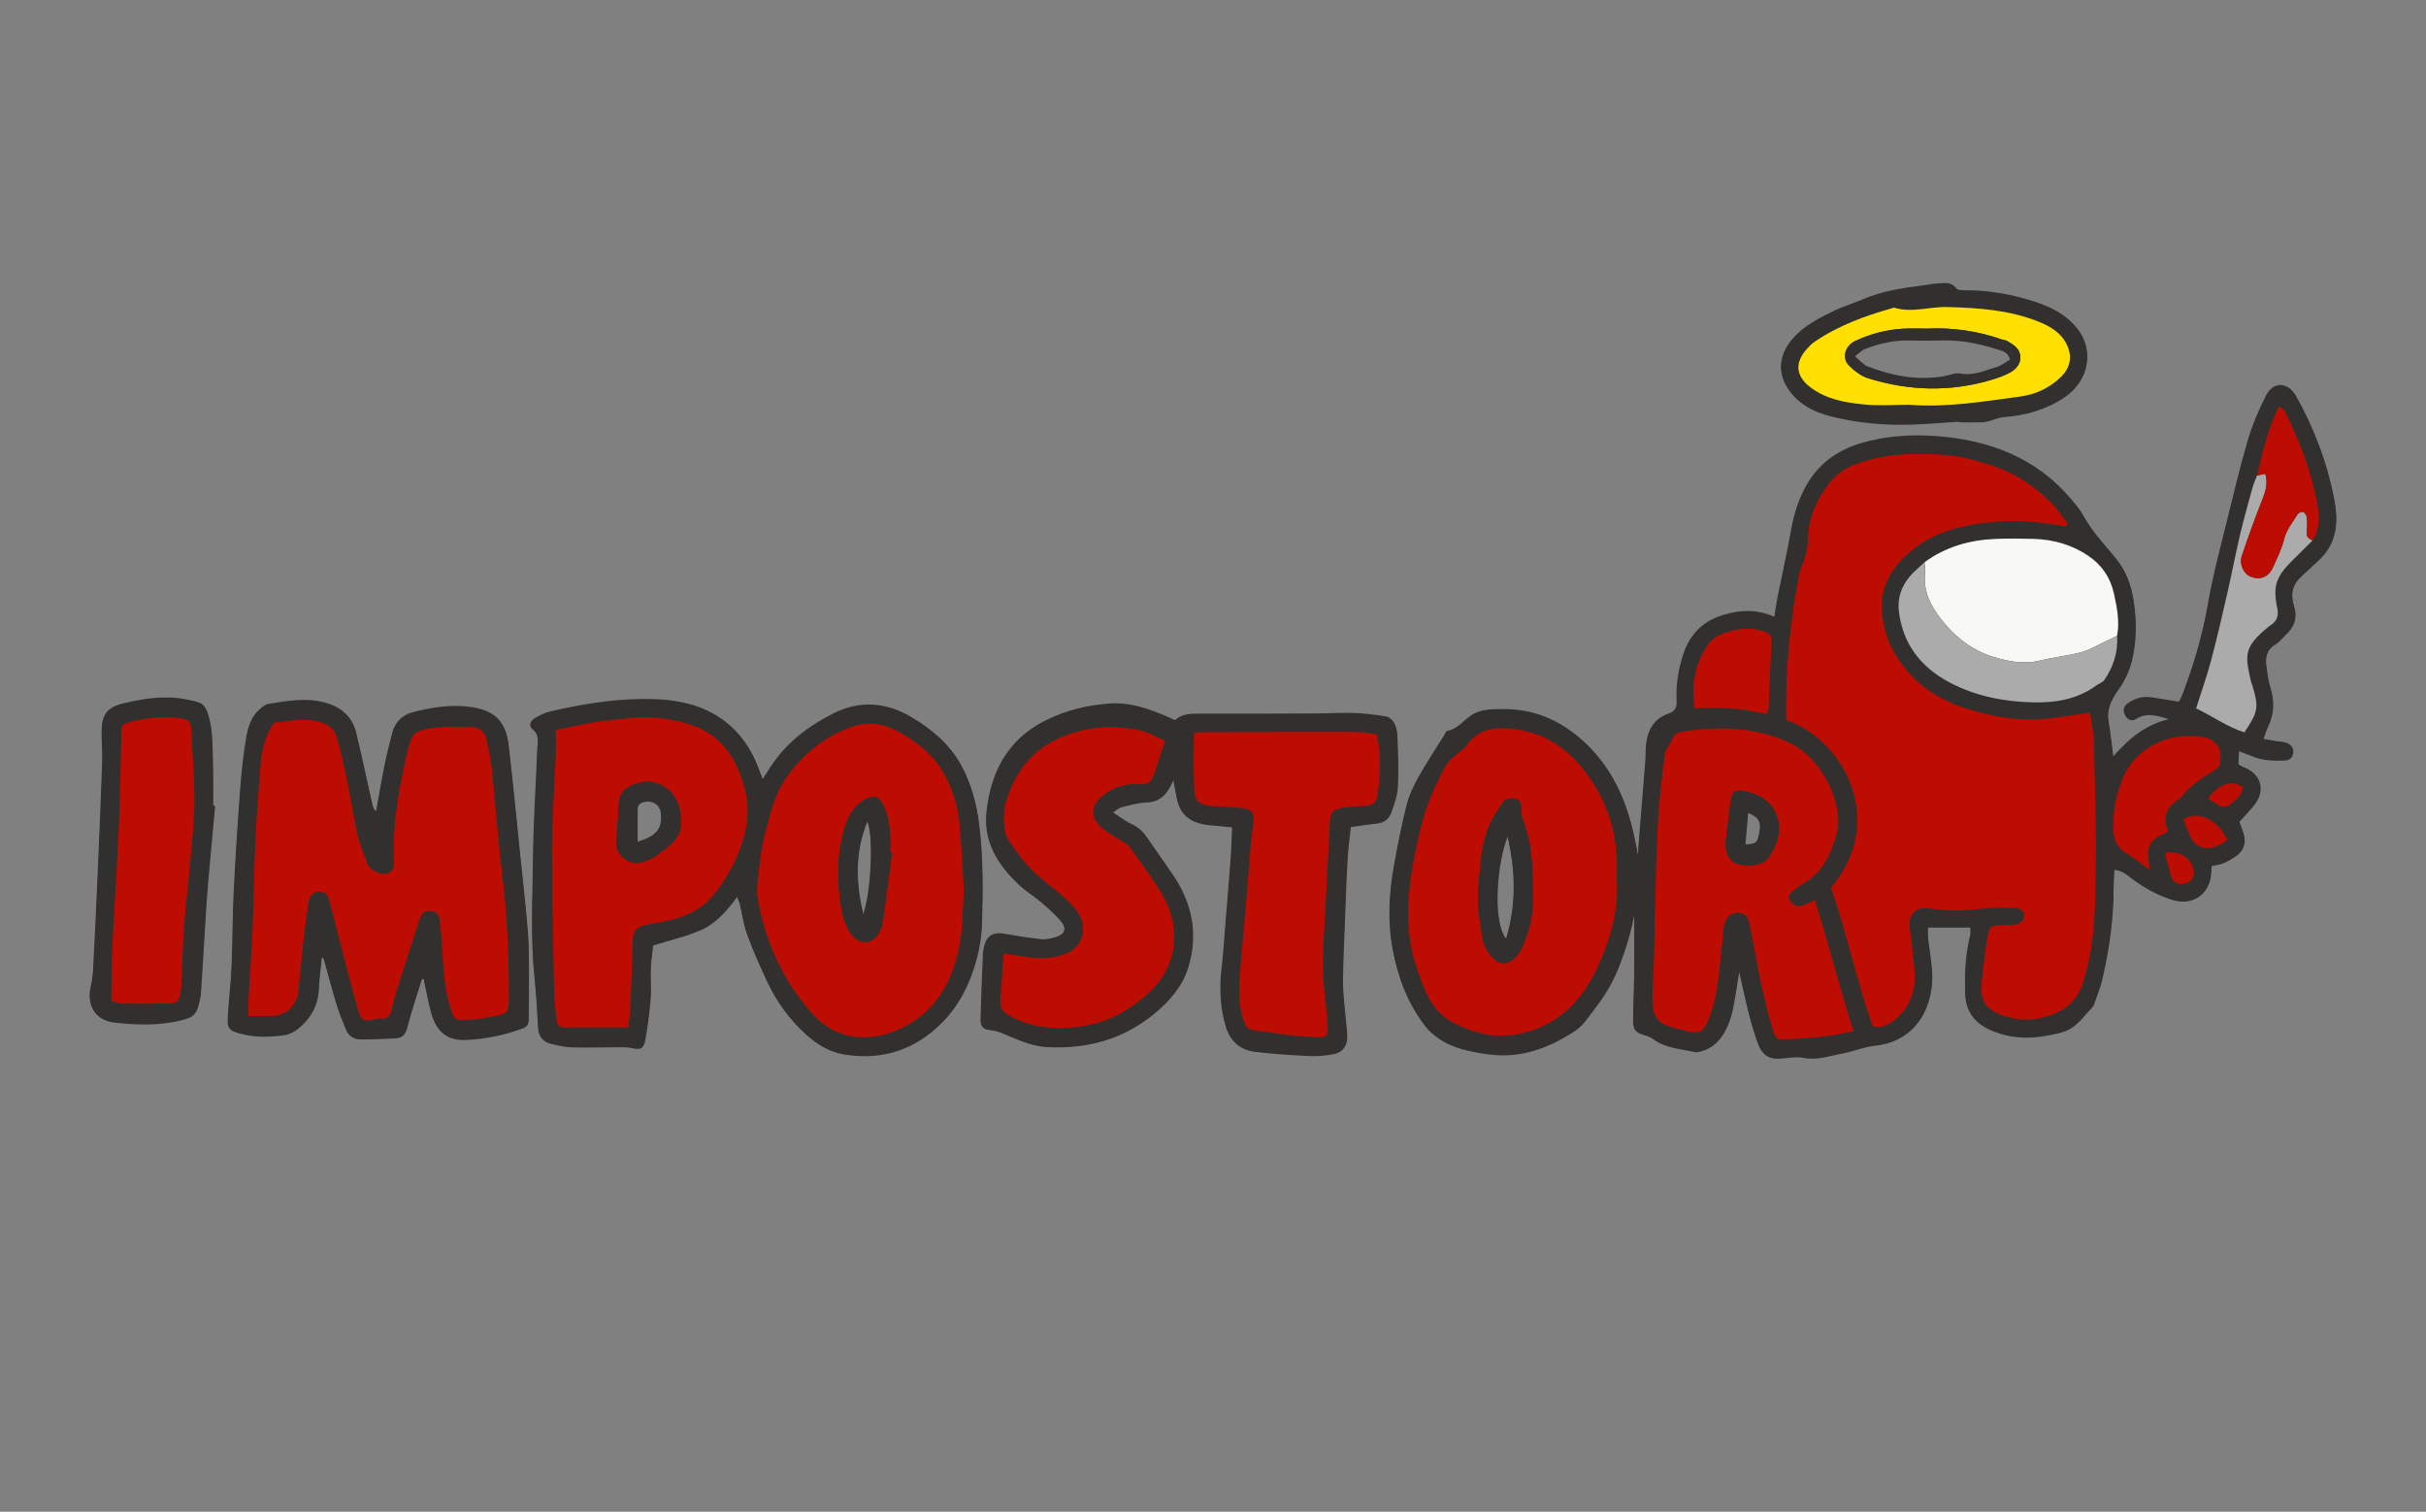<?xml version="1.0" encoding="utf-8"?>
<!-- Generator: Adobe Illustrator 24.3.0, SVG Export Plug-In . SVG Version: 6.00 Build 0)  -->
<svg version="1.1" id="Layer_1" xmlns="http://www.w3.org/2000/svg" xmlns:xlink="http://www.w3.org/1999/xlink" x="0px" y="0px"
	 viewBox="0 0 1142.63 711.96" style="enable-background:new 0 0 1142.63 711.96;" xml:space="preserve">
<rect x="0" y="0" width="1142.63" height="711.96" fill="#808080" stroke="none"/>
<style type="text/css">
	.st0{fill:#32302F;}
	.st1{fill:#BD0D02;}
	.st2{fill:#F8F8F5;}
	.st3{fill:#ABABAB;}
	.st4{fill:#FFE000;}
</style>
<g>
	<g>
		<path class="st0" d="M1099.53,235.8c-3.27-17.33-9.42-33.72-18.09-49.11c-3.64-6.46-10.52-6.81-13.91-0.18
			c-3.46,6.77-6.49,13.89-8.63,21.17c-3.83,13.04-6.93,26.29-10.21,39.49c-3.1,12.46-6.38,24.84-8.58,37.55
			c-2.57,14.86-6.86,29.38-12.33,43.5c-0.33,0.84-0.82,1.62-1.33,2.62c-4.19-0.68-8.23-1.29-12.24-1.99
			c-4.29-0.75-8.2,0.13-11.73,2.63c-1.92,1.36-2.61,3.19-1.51,5.37c1.11,2.22,3.13,3.03,5.15,1.75c5.43-3.44,10.62-1.25,16.06,0.32
			c-10.81,2.51-19.08,8.84-26.78,17.85c-0.83-6.31-1.29-11.48-2.22-16.56c-1.07-5.82,1.01-10.25,4.34-14.93
			c3.06-4.3,5.59-9.42,6.76-14.54c2.08-9.11,2.12-18.42,0.64-27.83c-1.17-7.45-3.63-14.09-8.39-19.8
			c-5.49-6.58-11.33-12.84-15.49-20.45c-1.41-2.58-3.41-4.87-5.32-7.15c-16.44-19.53-38.36-27.82-63-29.73
			c-11.91-0.92-23.85-0.27-35.55,3.14c-11.32,3.3-20.14,9.53-26.05,19.74c-3.87,6.69-6.06,13.94-7.4,21.56
			c-1.81,10.27-4.14,20.46-6.19,30.69c-0.6,3.01-1.02,6.06-1.65,9.9c-8.13-3.5-15.45-3.28-23.15-1.11
			c-9.89,2.79-16.24,8.64-19.53,18.21c-2.51,7.32-3.73,14.83-3.33,22.55c0.16,3.04-0.77,4.91-3.78,5.95
			c-7.62,2.63-10.28,8.71-10.75,16.15c-0.13,2.05-0.05,4.12-0.22,6.17c-1.06,13.39-2.17,26.78-3.25,40.18
			c-0.13,1.6-0.18,3.21-0.27,4.82c-1.9-11.3-4.45-22.27-9.53-32.59c-5.47-11.12-13.09-20.33-23.27-27.39
			c-9.36-6.49-19.82-9.62-31.15-9.44c-4.59,0.07-9.33-0.07-13.65,2.37c-4.19,2.37-6.93,6.94-12.1,7.86
			c-0.64,0.11-1.11,1.41-1.6,2.19c-4.03,6.48-8.28,12.84-12,19.5c-2.35,4.21-4.48,8.72-5.66,13.36c-2.37,9.35-4.2,18.85-5.91,28.35
			c-2.36,13.12-3.08,26.38-0.6,39.54c2.48,13.15,7.1,25.53,15.49,36.19c1.58,2,3.61,3.74,5.7,5.23c7.05,5.04,15.5,6.49,23.68,7.65
			c14.9,2.12,28.25-2.76,40.71-10.92c4.16-2.73,6.45-6.75,9.27-10.33c4.58-5.83,8.46-12.15,11.27-19.2
			c3.44-8.64,6.17-17.43,7.65-26.32c0,9.35,0.07,18.87-0.02,28.39c-0.08,7.45-0.48,14.89-0.51,22.34c-0.02,4.92,0.88,5.76,5.86,7.26
			c1.23,0.37,2.48,0.92,3.51,1.68c5.85,4.29,12.94,4.52,19.62,6.09c0.84,0.2,1.85-0.16,2.75-0.38c5.02-1.26,8.52-4.47,11.04-8.85
			c2.84-4.93,4.1-10.36,4.98-15.91c0.63-3.96,1.26-7.92,2.08-13.04c2.8,12.43,4.97,23.68,9,34.49c1.65,4.43,4.38,6.85,9.07,6.77
			c4.08-0.07,8.32-1.17,12.2-0.4c6.4,1.28,12.15-0.95,18.1-2.02c5.29-0.95,10.4-3.19,15.7-3.73c19.83-2.02,27.99-19.41,26.7-35.63
			c-0.4-5.02-1.31-9.99-1.86-15c-0.2-1.79-0.03-3.62-0.03-5c6.96,0,13.43,0,20.07,0c0,1.79,0.22,2.94-0.03,3.97
			c-2.3,9.15-2.67,18.49-2.32,27.82c0.28,7.45,3.95,12.89,10.96,16.17c8.83,4.14,17.96,4.71,27.31,2.97
			c3.99-0.74,8.34-1.49,11.63-3.61c3.77-2.44,6.56-6.39,9.75-9.72c0.38-0.39,0.67-0.93,0.85-1.45c1.33-3.87,2.94-7.68,3.86-11.65
			c3.2-13.84,5.29-27.85,5.32-42.1c0.01-3.09,0.22-6.19,0.36-9.58c4.01,0.44,6.29,2.72,8.76,4.53c5.75,4.21,11.88,7.63,18.74,9.68
			c9.19,2.74,16.95-2.27,18.06-11.74c0.15-1.27,0.16-2.56,0.26-4.23c1.9-0.44,3.76-0.65,5.44-1.31c1.9-0.75,3.69-1.82,5.42-2.92
			c4.33-2.76,5.67-6.68,4.02-11.56c-0.59-1.74-1.26-3.46-1.84-5.03c2.55-2.84,5.06-5.32,7.19-8.09c5.28-6.86,3.03-14.39-5.02-17.35
			c-0.84-0.31-1.59-0.88-2.61-1.45c0.09-2.02,0.18-3.96,0.29-6.37c2.33,0.87,4.08,1.44,5.75,2.18c4.94,2.19,10.14,2.38,15.42,2.21
			c2.38-0.08,3.96-0.95,4.33-3.44c0.37-2.51-1.06-3.93-3.15-4.66c-1.37-0.48-2.92-0.44-4.38-0.68c-2.08-0.34-4.16-0.72-6.51-1.13
			c0.94-2.55,1.44-4.36,2.25-6.01c2.93-6.03,3.06-12.12,1.05-18.48c-1-3.17-1.39-6.56-1.85-9.88c-0.61-4.34,0.16-8.09,4.45-10.54
			c1.73-0.99,2.99-2.81,4.5-4.2c4.04-3.72,5.85-7.93,4.08-13.57c-1.31-4.17-1.39-8.6,1.74-12.26c1.68-1.96,3.69-3.64,5.56-5.43
			c2.27-2.19,4.77-4.19,6.79-6.59C1100.92,253.79,1101.21,244.72,1099.53,235.8z M709.52,442.48c-6.91-8.54-4.23-37.27,0.66-48.52
			C713.93,410.03,714.49,426.02,709.52,442.48z M828.62,393.33c-0.88,4.08-1.43,4.38-6.55,4.71c0.46-5.34,0.87-10.17,1.3-15.19
			C829.39,385.26,829.73,388.21,828.62,393.33z M906.65,265.13c0.04,0.84,0.13,1.68,0.2,2.52
			C906.78,266.81,906.69,265.97,906.65,265.13L906.65,265.13z M1012.05,403.42c-0.2-6.34,1.75-7.83,8.94-11.24
			c0.05-0.37,0.24-0.79,0.12-1.09c0.12,0.3-0.07,0.72-0.12,1.09C1013.79,395.59,1011.85,397.07,1012.05,403.42z"/>
		<path class="st0" d="M658.4,370.79c0.42-7.65,0.06-15.34-0.15-23.01c-0.06-2.21-0.36-4.58-1.26-6.56
			c-0.66-1.46-2.34-3.18-3.8-3.44c-5.14-0.9-10.36-1.47-15.57-1.67c-5.61-0.21-11.23,0.2-16.85,0.22
			c-18.92,0.07-37.84,0.14-56.76,0.1c-3.83-0.01-7.45,0.31-10.39,3.06c-1.61-0.74-2.95-1.38-4.32-1.97
			c-8.47-3.66-17.21-6.63-26.54-5.93c-10.64,0.81-20.9,3.25-30.58,8.21c-17.56,9.02-25.32,24.24-27.33,42.81
			c-1.53,14.17,5.5,25.14,15.46,34.41c3.11,2.9,6.83,5.12,10.08,7.89c3.26,2.78,6.56,5.62,9.33,8.87c3.18,3.73,2.18,6.55-2.44,7.86
			c-2.13,0.6-4.45,1.19-6.59,0.96c-6.11-0.66-12.18-1.66-18.24-2.71c-3.59-0.62-6.8,0.74-8.04,4.05c-0.65,1.73-1.15,3.61-1.23,5.45
			c-0.46,10.27-0.82,20.54-1.12,30.81c-0.1,3.49,1.16,4.64,4.54,4.99c1.56,0.16,3.15,0.52,4.6,1.09c7.11,2.81,13.95,6.42,21.8,6.85
			c18.43,1.02,35.24-3.33,49.83-15c7.59-6.07,14.03-13.25,16.89-22.62c4.78-15.62,1.79-30.24-7.41-43.64
			c-3.91-5.69-7.9-11.32-11.8-17.01c-1.93-2.81-4.16-5.08-7.41-6.55c-2.99-1.35-5.62-3.48-8.92-5.59c1.76-1.16,2.73-2.22,3.89-2.5
			c3.97-0.95,7.99-2.17,12.02-2.28c5.47-0.15,8.62-2.97,11.04-7.3c0.52-0.93,0.97-1.89,1.85-3.63c0.09,1.38,0.05,1.86,0.16,2.3
			c0.92,3.93,1.16,8.21,2.96,11.69c3.04,5.89,9.05,7.32,15.25,7.81c2.91,0.23,5.81,0.54,9.19,0.85c-0.24,5.35-0.34,10-0.68,14.63
			c-0.78,10.62-1.68,21.24-2.54,31.85c-0.53,6.51-0.89,13.05-1.68,19.53c-1.17,9.59-0.82,19.01,2.01,28.28
			c2.06,6.76,6.84,10.65,13.65,11.46c8.52,1.01,17.11,1.55,25.68,1.95c3.7,0.17,7.51-0.17,11.14-0.89c4.35-0.87,6.59-4.04,6.42-8.48
			c-0.14-3.72-0.68-7.42-0.98-11.14c-0.4-5-1.09-10-1.02-15c0.13-10.45,0.66-20.9,1.06-31.35c0.34-8.76,0.62-17.53,1.14-26.28
			c0.29-4.97,1-9.91,1.51-14.68c4.25-0.59,8.1-1.26,11.97-1.62c3.61-0.33,6.05-2.21,7.16-5.42
			C656.68,378.74,658.18,374.77,658.4,370.79z"/>
		<path class="st0" d="M461.17,388.1c-1.19-9.52-3.66-18.65-8.19-27.12c-5.36-10-13.67-17.02-23.31-22.8
			c-12.02-7.2-24.46-8.12-36.81-1.95c-11.77,5.88-22.22,13.76-29.62,25.02c-1.1,1.68-2.18,3.38-3.92,6.08
			c-1.13-2.99-1.81-4.89-2.57-6.76c-4.59-11.3-12.04-20.08-23.1-25.42c-9.99-4.83-20.76-5.8-31.67-5.63
			c-14.44,0.22-28.6,2.59-42.61,5.85c-2.66,0.62-5.27,1.89-7.58,3.37c-1.54,0.99-2.84,3.29-0.91,4.77c3.6,2.78,2.45,6.42,2.33,9.79
			c-0.6,16.61-1.77,33.22-1.97,49.83c-0.23,19.23-1.28,38.49,0.7,57.72c0.8,7.78,1.25,15.61,1.67,23.43
			c0.21,3.95,2.15,6.37,5.79,7.29c3.24,0.82,6.57,1.6,9.88,1.7c7.48,0.21,14.98-0.05,22.47-0.06c1.85,0,3.76-0.04,5.55,0.35
			c4.46,0.96,5.84,0.54,6.67-3.91c1.18-6.39,1.96-12.87,2.48-19.35c0.37-4.65-0.13-9.36,0.08-14.03c0.17-4.01,0.79-8.01,1.11-10.98
			c8.19-2.57,15.72-4.23,22.62-7.3c6.99-3.1,12.1-9.03,16.98-15.6c0.64,1.64,1.08,2.47,1.3,3.35c1.2,4.97,1.88,10.12,3.63,14.88
			c2.75,7.49,6.04,14.81,9.42,22.05c4.37,9.36,10.4,17.57,18.08,24.55c5.08,4.62,10.93,8.21,17.57,9.34
			c18.17,3.09,34.01-2.09,46.9-15.35c5.88-6.05,10.09-13.14,13.16-21.15c3.12-8.13,4.94-16.34,5.22-24.95
			C463.03,419.42,463.13,403.73,461.17,388.1z M300.34,381.23c0-2.33,1.46-3.23,3.49-3.57c4.28-0.71,7.55,1.99,7.72,6.38
			c0.28,6.97-2.19,9.93-11.21,12.81C300.34,391.49,300.34,386.36,300.34,381.23z M408.53,386.9c3.22,6.28,1.98,33.16-1.81,44.16
			C403.23,416.53,402.4,402.14,408.53,386.9z"/>
		<path class="st0" d="M248.67,439.18c-0.88-11.36-2.21-22.69-3.39-34.03c-1.86-18.05-3.58-36.12-5.69-54.15
			c-1.3-11.09-6.53-16.12-17.62-17.71c-9.24-1.32-18.34,0.17-27.23,2.4c-4.87,1.22-8.52,4.6-9.82,9.82
			c-1.22,4.89-2.53,9.77-3.53,14.71c-1.49,7.39-2.75,14.83-4.1,22.25c-1.09-1.01-1.57-2.11-1.83-3.26
			c-2.55-11.3-4.94-22.64-7.65-33.9c-1.77-7.36-6.78-11.82-13.94-13.93c-9.12-2.68-18.2-1.01-27.25,0.43
			c-1.5,0.24-2.94,1.53-4.18,2.6c-3.9,3.38-5.42,8.19-6.23,12.9c-1.42,8.26-2.32,16.64-2.94,25c-1.21,16.21-2.25,32.44-3.05,48.68
			c-0.57,11.39-0.47,22.82-0.97,34.21c-0.36,8.21-1.35,16.38-1.8,24.59c-0.26,4.75,0.71,5.62,5.37,6.93
			c6.99,1.98,14.08,1.85,21.14,0.84c2.28-0.33,4.68-1.56,6.49-3.03c5.92-4.8,9.4-10.96,9.75-18.8c0.22-4.92,0.91-9.82,1.4-14.87
			c0.48,0.39,0.92,0.55,0.99,0.82c2.08,7.35,4.01,14.75,6.24,22.07c1.19,3.9,2.83,7.67,4.35,11.47c1.19,2.95,3.75,4.29,6.66,4.32
			c5.42,0.05,10.85-0.28,16.27-0.51c3.18-0.13,4.82-1.58,5.69-4.96c1.98-7.74,4.6-15.32,6.95-22.96c0.32,0,0.63-0.01,0.95-0.01
			c1.23,5.61,2.14,11.31,3.77,16.8c2.57,8.64,7.8,12.27,15.96,11.9c9.25-0.42,18.11-2.23,26.78-5.44c2.26-0.84,2.78-2.21,2.8-4.2
			c0.06-6.74,0.19-13.48,0.14-20.22C249.1,453.02,249.21,446.07,248.67,439.18z"/>
		<path class="st0" d="M100.4,363.99c-0.07-5.24-0.15-10.48-0.43-15.71c-0.16-2.98-0.48-5.99-1.16-8.89
			c-1.93-8.28-3.52-8.12-10.45-9.57c-10.11-2.13-20.1-0.61-29.98,1.75c-7.65,1.82-10.24,5.15-10.33,13.09
			c-0.05,4.86,0.43,9.74,0.27,14.59c-0.58,17.01-1.31,34.02-2.05,51.03c-0.67,15.31-1.39,30.62-2.18,45.93
			c-0.15,2.95-0.53,5.93-1.18,8.82c-1.98,8.83,2.18,15.6,11.13,16.59c11.13,1.24,22.22,1.52,33.3-1.61
			c3.82-1.08,5.23-2.99,6.09-6.11c0.59-2.14,1.11-4.35,1.26-6.56c0.92-13.95,1.69-27.92,2.59-41.87c0.39-5.95,0.95-11.89,1.48-17.84
			c0.83-9.3,1.7-18.61,2.56-27.91c-0.3-0.01-0.6-0.02-0.91-0.03C100.41,374.45,100.47,369.22,100.4,363.99z"/>
		<path class="st0" d="M862.17,196.05c12.3,3.14,25.02,4.33,37.77,3.94c7.65-0.23,15.3-0.91,22.94-1.39
			c0.01,0.11,0.01,0.21,0.02,0.32c3.55,0,7.1,0.04,10.65-0.03c1.09-0.02,2.2-0.29,3.27-0.57c2.28-0.59,4.51-1.67,6.82-1.84
			c10.25-0.76,19.94-3.47,28.46-9.14c12.43-8.28,14.1-22.87,6.2-32.55c-5.1-6.25-11.76-9.66-19.04-12.1
			c-10.87-3.65-22.07-5.69-33.6-5.65c-1.41,0.01-3.52-0.02-4.12-0.87c-2.2-3.1-5.25-2.53-8.15-2.4c-2.6,0.11-5.18,0.69-7.78,1.01
			c-9.83,1.22-19.57,2.8-28.76,6.8c-4.1,1.79-8.46,3-12.47,4.94c-7.38,3.57-14.77,7.23-20.2,13.68c-5.19,6.17-7.18,13.95-2.72,21.67
			C846.19,189.98,853.9,193.94,862.17,196.05z M915.15,160.34c8.88-0.26,17.38,1.64,25.76,4.26c2.42,0.76,5.1,1.4,6.07,5.08
			c-2.04,1.16-3.96,2.74-6.15,3.41c-5.6,1.69-10.98,4.35-17.28,3.18c-2.56-0.47-5.45,0.91-8.21,1.35
			c-12.33,1.96-24.16-0.26-35.6-4.74c-2.09-0.82-3.67-2.91-6.16-4.98c1.98-1.49,3.22-2.89,4.76-3.49
			c6.63-2.59,13.48-4.21,20.69-4.05C904.4,160.47,909.78,160.5,915.15,160.34z"/>
	</g>
	<path class="st0" d="M995.2,356.41c7.7-9.01,15.97-15.34,26.78-17.85c-5.44-1.57-10.63-3.76-16.06-0.32
		c-2.02,1.28-4.04,0.47-5.15-1.75c-1.1-2.19-0.41-4.02,1.51-5.37c3.53-2.5,7.43-3.38,11.73-2.63c4.02,0.7,8.05,1.31,12.24,1.99
		c0.51-1,1-1.78,1.33-2.62c5.46-14.12,9.76-28.64,12.33-43.5c2.2-12.7,5.49-25.09,8.58-37.55c3.28-13.19,6.37-26.45,10.21-39.49
		c2.14-7.28,5.17-14.4,8.63-21.17c3.39-6.63,10.26-6.28,13.91,0.18c8.68,15.4,14.83,31.79,18.1,49.11
		c1.68,8.92,1.4,17.99-4.94,25.54c-2.02,2.4-4.51,4.4-6.79,6.59c-1.87,1.8-3.87,3.48-5.56,5.43c-3.14,3.65-3.05,8.08-1.74,12.26
		c1.77,5.64-0.04,9.85-4.08,13.57c-1.52,1.39-2.77,3.21-4.5,4.2c-4.29,2.46-5.06,6.2-4.45,10.54c0.46,3.32,0.85,6.7,1.85,9.88
		c2.01,6.36,1.88,12.44-1.05,18.48c-0.8,1.66-1.31,3.46-2.25,6.01c2.35,0.41,4.42,0.79,6.51,1.13c1.46,0.24,3.01,0.2,4.38,0.68
		c2.09,0.73,3.52,2.15,3.15,4.66c-0.37,2.5-1.95,3.37-4.33,3.44c-5.28,0.17-10.48-0.02-15.42-2.21c-1.67-0.74-3.43-1.31-5.75-2.18
		c-0.11,2.42-0.19,4.35-0.29,6.37c1.02,0.57,1.77,1.14,2.61,1.45c8.04,2.96,10.3,10.49,5.02,17.35c-2.13,2.77-4.64,5.25-7.19,8.09
		c0.58,1.57,1.26,3.29,1.84,5.03c1.64,4.88,0.31,8.79-4.02,11.56c-1.73,1.1-3.52,2.17-5.42,2.92c-1.68,0.67-3.54,0.87-5.44,1.31
		c-0.1,1.67-0.11,2.96-0.26,4.23c-1.11,9.47-8.86,14.48-18.06,11.74c-6.86-2.05-12.99-5.47-18.74-9.68
		c-2.47-1.81-4.75-4.09-8.76-4.53c-0.13,3.39-0.35,6.49-0.36,9.58c-0.03,14.26-2.12,28.26-5.32,42.1
		c-0.92,3.97-2.53,7.78-3.86,11.65c-0.18,0.52-0.47,1.05-0.85,1.45c-3.19,3.32-5.98,7.28-9.75,9.72c-3.29,2.13-7.64,2.87-11.63,3.61
		c-9.35,1.73-18.48,1.17-27.31-2.97c-7.01-3.28-10.68-8.72-10.96-16.17c-0.35-9.33,0.02-18.67,2.32-27.82
		c0.26-1.03,0.03-2.18,0.03-3.97c-6.64,0-13.11,0-20.07,0c0,1.38-0.17,3.21,0.03,5c0.55,5.01,1.46,9.98,1.86,15
		c1.3,16.22-6.86,33.62-26.7,35.63c-5.3,0.54-10.41,2.77-15.7,3.73c-5.95,1.07-11.69,3.3-18.1,2.02c-3.88-0.78-8.12,0.33-12.2,0.4
		c-4.69,0.08-7.42-2.34-9.07-6.77c-4.03-10.8-6.2-22.06-9-34.49c-0.82,5.12-1.45,9.08-2.08,13.04c-0.88,5.55-2.14,10.98-4.98,15.91
		c-2.53,4.38-6.02,7.58-11.04,8.85c-0.9,0.23-1.91,0.58-2.75,0.38c-6.68-1.57-13.77-1.79-19.62-6.09c-1.03-0.75-2.28-1.3-3.51-1.68
		c-4.98-1.5-5.88-2.34-5.86-7.26c0.03-7.45,0.43-14.89,0.51-22.34c0.1-9.52,0.02-19.05,0.02-28.39c-1.48,8.89-4.21,17.67-7.65,26.32
		c-2.81,7.05-6.69,13.37-11.27,19.2c-2.82,3.59-5.11,7.61-9.27,10.33c-12.45,8.16-25.8,13.04-40.71,10.92
		c-8.18-1.16-16.63-2.62-23.68-7.65c-2.09-1.49-4.12-3.23-5.7-5.23c-8.38-10.66-13.01-23.04-15.49-36.19
		c-2.49-13.17-1.76-26.42,0.6-39.54c1.71-9.5,3.55-19,5.91-28.35c1.18-4.64,3.31-9.15,5.66-13.36c3.71-6.66,7.96-13.02,12-19.5
		c0.49-0.78,0.95-2.08,1.6-2.19c5.18-0.92,7.91-5.49,12.1-7.86c4.31-2.44,9.05-2.29,13.65-2.37c11.33-0.18,21.79,2.95,31.15,9.44
		c10.18,7.06,17.8,16.27,23.27,27.39c5.08,10.32,7.63,21.29,9.53,32.59c0.09-1.61,0.14-3.22,0.27-4.82
		c1.08-13.39,2.19-26.78,3.25-40.18c0.16-2.05,0.09-4.12,0.22-6.17c0.47-7.45,3.14-13.52,10.75-16.15c3.01-1.04,3.94-2.91,3.78-5.95
		c-0.4-7.72,0.82-15.23,3.33-22.55c3.28-9.57,9.64-15.42,19.53-18.21c7.69-2.17,15.02-2.39,23.15,1.11c0.63-3.84,1.05-6.89,1.65-9.9
		c2.05-10.23,4.38-20.42,6.19-30.69c1.34-7.63,3.53-14.87,7.4-21.56c5.91-10.21,14.73-16.44,26.05-19.74
		c11.7-3.41,23.64-4.06,35.55-3.14c24.65,1.91,46.56,10.21,63.01,29.73c1.91,2.27,3.91,4.56,5.32,7.15
		c4.16,7.61,10,13.87,15.49,20.45c4.76,5.71,7.22,12.35,8.39,19.8c1.48,9.4,1.44,18.72-0.64,27.83c-1.17,5.12-3.7,10.23-6.76,14.54
		c-3.33,4.68-5.41,9.12-4.35,14.93C993.91,344.93,994.38,350.1,995.2,356.41z M1063.02,223.97c-0.72,1.91-1.6,3.79-2.14,5.75
		c-2.02,7.35-4.11,14.68-5.85,22.1c-2.13,9.04-3.84,18.19-5.92,27.24c-2.45,10.7-4.91,21.41-7.73,32.02
		c-2,7.52-4.63,14.87-7.06,22.54c7.76,3.66,14.67,8.77,22.77,11.29c6.54-9.79,6.86-11.83,3.69-22.25c-0.22-0.71-0.56-1.4-0.71-2.12
		c-2.54-11.8-3.77-15.65,8.73-25.64c0.15-0.12,0.31-0.21,0.46-0.31c3.06-1.93,4.08-4.52,3.29-8.15c-0.62-2.86-1.04-5.88-0.83-8.77
		c0.43-5.99,4.35-10.13,8.38-14.11c3.05-3.01,6.08-6.04,9.12-9.07c3.28-5.23,3.31-10.94,2.24-16.71
		c-2.91-15.63-8.36-30.4-15.66-44.5c-0.35-0.69-1.3-1.07-2.34-1.88C1067.9,201.91,1065.91,213.09,1063.02,223.97z M997.15,299.43
		c1.24-6.77-0.04-13.27-1.51-19.9c-1.68-7.61-5.69-13.37-11.87-17.62c-7.71-5.31-16.48-7.81-25.81-8.1c-5.99-0.19-12-0.24-17.99,0
		c-12.19,0.47-23.55,3.67-33.52,10.99c-2.4,2.29-5.06,4.37-7.15,6.92c-3.68,4.46-5.56,9.81-4.98,15.57
		c1.59,15.78,10.32,26.95,23.98,34.16c12.23,6.46,25.64,9.07,39.41,9.35c10.61,0.22,20.86-1.46,29.72-8.01
		c1.18-0.87,2.86-1.33,3.64-2.44C995.41,314.08,997.64,307.13,997.15,299.43z M973.08,247.9c0.27-0.42,0.54-0.85,0.81-1.27
		c-2.48-3.18-4.67-6.65-7.5-9.48c-7.45-7.47-16.03-13.53-26-17.05c-7.01-2.47-14.31-4.71-21.64-5.47
		c-7.14-0.74-14.43-1.02-21.75-0.61c-7.79,0.44-15.14,1.79-22.42,4.4c-5.28,1.89-9.81,5.03-13.1,9.29
		c-6.17,7.97-9.96,17.02-10.03,27.4c-0.02,2.73-0.82,5.49-1.54,8.17c-0.61,2.3-1.93,4.44-2.38,6.76
		c-3.65,18.72-5.85,37.61-6.24,56.7c-0.08,4.08-0.01,8.16-0.01,12.45c28.03,9.53,47.26,48.51,21.08,78.85
		c7.61,21.73,12.13,44.06,19.67,65.44c4.35,0.89,7.63-0.86,10.54-3.3c7.14-5.99,9.9-13.87,9.14-22.98
		c-0.58-6.87-1.44-13.73-2.31-20.57c-0.74-5.88,2.98-9.73,8.92-8.79c8.57,1.34,17.09,1.12,25.69,0.11c4.81-0.56,9.73-0.38,14.6-0.34
		c2.83,0.03,4.96,1.72,4.84,3.64c-0.17,2.71-2.15,3.86-4.48,4.26c-1.83,0.31-3.73,0.19-5.61,0.23c-5.89,0.14-6.23,0.07-7.35,6.08
		c-1.23,6.58-1.7,13.29-2.57,19.94c-1.37,10.47,2.87,14.33,10.68,16.79c5.81,1.83,11.59,2.27,17.65,0.81
		c9.34-2.25,16.27-6.98,19.3-16.44c0.68-2.13,1.18-4.32,1.76-6.48c4.23-15.7,3.92-31.87,4.23-47.88
		c0.39-19.99-0.51-40.01-0.85-60.02c-0.01-0.37,0.02-0.75-0.04-1.12c-0.55-3.81-1.11-7.63-1.73-11.8c-1.94,0.29-3.37,0.52-4.82,0.71
		c-6.84,0.9-13.67,2.28-20.53,2.57c-11.3,0.46-22.35-1.87-33.07-5.21c-13.19-4.11-24.2-11.59-32.02-23.25
		c-4.9-7.31-7.5-15.43-7.72-24.2c-0.28-11.2,5.39-19.53,13.52-26.47c6.64-5.67,14.28-9.19,22.85-11.26
		c13.46-3.26,26.92-3.99,40.58-2.01C966.52,246.94,969.8,247.42,973.08,247.9z M761.41,413.35c0.73-14.5-1.57-27.71-8.42-40.04
		c-9.52-17.13-22.44-28.83-43.21-30.26c-8.39-0.58-14.54,1.58-19.3,8.36c-0.91,1.3-2.44,2.16-3.66,3.26
		c-1.75,1.58-3.87,2.93-5.12,4.85c-2.04,3.1-3.54,6.56-5.2,9.9c-5.38,10.8-8.06,22.41-10.31,34.16
		c-3.37,17.62-4.84,35.27,1.21,52.61c3.46,9.93,6.57,20.04,17.26,25.57c10.45,5.41,21.1,7.51,32.44,4.84
		c16.69-3.93,27.72-15.04,34.82-29.98C758.46,442.84,762.7,428.32,761.41,413.35z M872.97,485.57
		c-6.59-20.54-11.71-41.07-18.18-61.7c-2.47,1.13-4.07,2.07-5.8,2.6c-2.39,0.73-4.53,0.02-5.84-2.16c-1.41-2.35,0.19-3.85,1.88-5.17
		c1.32-1.03,2.65-2.1,4.11-2.91c9.23-5.13,13.23-13.82,15.88-23.36c3.71-13.34-6.3-35.96-22.97-43.42
		c-15.43-6.91-31.47-7.35-47.83-5.11c-2.57,0.35-5.21,0.38-6.44,3.51c-0.99,2.53-3.29,4.76-3.62,7.31
		c-1.42,10.92-2.69,21.88-3.32,32.87c-0.81,14.18-0.96,28.4-1.36,42.6c-0.19,6.92-0.23,13.84-0.44,20.76
		c-0.21,6.9-0.84,13.81-0.73,20.7c0.07,4.58,1.61,8.97,6.48,10.81c3.12,1.18,6.42,1.89,9.67,2.69c5.61,1.38,7.58,0.84,9.86-4.49
		c2.03-4.74,3.54-9.87,4.29-14.97c1.45-9.77,2.19-19.65,3.27-29.49c0.42-3.88,2.93-6.55,6.19-6.76c3.27-0.2,5.22,1.55,6.11,5.98
		c1.75,8.79,3.19,17.64,5.07,26.4c1.61,7.47,3.4,14.91,5.61,22.22c1.56,5.15,1.95,5.22,7.12,4.95
		C852.03,488.89,862.11,488.37,872.97,485.57z M1020.8,391.84c0.05-0.37,0.23-0.79,0.12-1.09c-2.37-6-0.47-10.54,4.72-14
		c0.77-0.51,1.61-1.05,2.15-1.77c4.03-5.37,9.67-8.76,15.22-12.19c1.79-1.11,2.7-2.19,2.83-4.34c0.42-6.71-2.07-10.34-8.82-11.41
		c-15.26-2.41-31.34,4.75-37.4,20.09c-2.78,7.04-4.28,14.07-4.32,21.73c-0.03,6.01,1.4,10.19,6.62,13.27
		c3.54,2.09,6.73,4.79,10.55,7.56C1010.98,397.42,1011.58,396.2,1020.8,391.84z M832.23,336.15c0.33-1.05,0.7-1.73,0.73-2.43
		c0.49-10.61,0.92-21.22,1.4-31.82c0.1-2.13-0.62-3.49-2.74-4.27c-5.29-1.94-10.66-1.89-15.98-0.54c-4.38,1.11-8.67,2.79-11.33,6.72
		c-6,8.88-7.65,18.71-6.17,29.7c5.9,0,11.51-0.33,17.06,0.09C820.72,334.02,826.19,335.21,832.23,336.15z M1049.01,395.7
		c-3.93-9.57-14.33-14.44-20.64-9.75c1.09,2.7,2.04,5.52,3.34,8.17C1034.89,400.56,1041.44,401.21,1049.01,395.7z M1019.62,401.65
		c1.12,4.1,2.01,7.86,3.19,11.53c0.84,2.61,3.4,3.62,6.43,2.89c2.72-0.66,4.35-3.02,4.02-5.82
		C1032.57,404.4,1026.47,400.29,1019.62,401.65z M1039.96,376.09c2.21,1.36,3.99,2.71,5.98,3.56c1.01,0.44,2.81,0.48,3.55-0.13
		c2.89-2.42,6.51-4.44,6.8-8.84C1051.32,367.06,1045.35,368.89,1039.96,376.09z"/>
	<path class="st0" d="M553.42,339.16c2.94-2.75,6.56-3.07,10.39-3.06c18.92,0.04,37.84-0.02,56.76-0.1
		c5.62-0.02,11.25-0.44,16.85-0.22c5.21,0.2,10.44,0.77,15.57,1.67c1.46,0.25,3.14,1.97,3.8,3.44c0.9,1.98,1.19,4.34,1.26,6.56
		c0.21,7.67,0.57,15.37,0.15,23.01c-0.22,3.98-1.72,7.95-3.05,11.78c-1.11,3.2-3.55,5.09-7.16,5.42c-3.87,0.35-7.72,1.03-11.97,1.62
		c-0.5,4.77-1.21,9.71-1.51,14.68c-0.52,8.75-0.8,17.52-1.14,26.28c-0.4,10.45-0.92,20.9-1.06,31.35c-0.06,4.99,0.62,10,1.02,15
		c0.3,3.72,0.84,7.42,0.98,11.14c0.17,4.44-2.07,7.61-6.42,8.48c-3.64,0.73-7.44,1.07-11.14,0.89c-8.58-0.4-17.16-0.95-25.68-1.95
		c-6.81-0.81-11.59-4.7-13.65-11.46c-2.83-9.27-3.18-18.69-2.01-28.28c0.79-6.48,1.15-13.02,1.68-19.53
		c0.86-10.62,1.76-21.23,2.54-31.85c0.34-4.63,0.44-9.28,0.68-14.63c-3.38-0.32-6.28-0.62-9.19-0.85
		c-6.19-0.49-12.2-1.92-15.25-7.81c-1.8-3.48-2.04-7.77-2.96-11.69c-0.1-0.44-0.07-0.92-0.16-2.3c-0.88,1.73-1.33,2.7-1.85,3.63
		c-2.42,4.32-5.57,7.15-11.04,7.3c-4.03,0.11-8.05,1.32-12.02,2.28c-1.16,0.28-2.13,1.34-3.89,2.5c3.3,2.11,5.93,4.24,8.92,5.59
		c3.25,1.47,5.48,3.73,7.41,6.55c3.91,5.69,7.9,11.32,11.8,17.01c9.2,13.4,12.19,28.02,7.41,43.64
		c-2.87,9.37-9.31,16.55-16.89,22.62c-14.59,11.67-31.4,16.02-49.83,15c-7.86-0.43-14.7-4.04-21.8-6.86
		c-1.45-0.57-3.04-0.93-4.6-1.09c-3.37-0.35-4.64-1.5-4.54-4.99c0.3-10.27,0.65-20.55,1.12-30.81c0.08-1.84,0.58-3.72,1.23-5.45
		c1.24-3.31,4.45-4.67,8.04-4.05c6.06,1.05,12.13,2.04,18.24,2.71c2.14,0.23,4.46-0.35,6.59-0.96c4.62-1.31,5.62-4.13,2.44-7.86
		c-2.77-3.25-6.07-6.08-9.33-8.87c-3.24-2.77-6.97-4.99-10.08-7.89c-9.95-9.27-16.99-20.24-15.46-34.41
		c2.01-18.57,9.77-33.79,27.33-42.81c9.68-4.97,19.94-7.41,30.58-8.21c9.32-0.71,18.06,2.26,26.54,5.93
		C550.47,337.78,551.81,338.42,553.42,339.16z M472.65,449.12c-0.51,7.67-0.82,14.9-1.53,22.1c-0.36,3.62,1.36,5.47,4.17,7.06
		c10.79,6.12,22.39,6.85,34.29,5.09c12.01-1.77,22.24-7.4,31.14-15.45c14.04-12.68,15.88-31.23,6.54-46.83
		c-4.58-7.66-10-14.82-15.14-22.13c-0.7-1-1.98-1.63-3.06-2.34c-3.12-2.04-6.5-3.77-9.38-6.11c-6.72-5.45-6.36-11.52,0.65-16.53
		c4.92-3.52,10.38-5.08,16.39-4.6c2.96,0.24,5.3-0.67,6.32-3.49c1.95-5.39,3.65-10.87,5.69-17.01c-4.28-1.81-8.04-4.18-12.11-4.97
		c-13.49-2.64-26.56-1.69-39.31,4.49c-12.44,6.03-19.4,16.14-23.33,28.59c-1.34,4.23-1.41,9.05-0.78,13.82
		c0.57,4.33,3.4,7.06,5.52,10.19c2.78,4.1,6.23,7.89,9.92,11.22c6.49,5.84,14.12,10.39,19.2,17.8c4.6,6.72,2.03,16.09-5.52,19.02
		c-5.51,2.13-11.22,2.77-17.09,1.89C481.21,450.32,477.17,449.77,472.65,449.12z M562.34,345.21c0,8.95-0.25,17.37,0.08,25.76
		c0.26,6.56,2.2,8.16,8.61,8.61c4.66,0.33,9.34,0.57,13.99,1c4.12,0.38,5.75,2.13,5.41,5.59c-0.44,4.43-1.05,8.84-1.43,13.27
		c-1.05,12.27-2,24.56-3.03,36.84c-0.61,7.26-1.48,14.5-1.89,21.76c-0.42,7.64-0.99,15.33,1.78,22.77c0.75,2.01,1.4,3.91,3.88,4.24
		c8.5,1.1,16.98,2.78,25.52,3.14c10.5,0.44,10.85,2.04,9.61-10.62c-0.73-7.42-1.66-14.86-1.79-22.3c-0.14-7.64,0.56-15.3,0.95-22.96
		c0.75-15.12,1.52-30.23,2.32-45.35c0.22-4.11,1.48-5.74,5.59-6.44c3.49-0.59,7.06-0.73,10.6-0.97c4.39-0.3,5.58-1.21,6.29-5.52
		c0.43-2.58,0.66-5.19,0.86-7.8c0.52-6.71,0.36-13.37-1.31-20.38c-3.41-0.4-6.71-1.11-10.02-1.12c-23.98-0.04-47.96,0.05-71.94,0.12
		C565.33,344.85,564.24,345.03,562.34,345.21z"/>
	<path class="st0" d="M359.13,367c1.74-2.7,2.82-4.4,3.92-6.08c7.4-11.26,17.85-19.14,29.62-25.02c12.35-6.17,24.79-5.25,36.81,1.95
		c9.64,5.77,17.95,12.79,23.31,22.8c4.53,8.46,7,17.6,8.19,27.12c1.96,15.63,1.86,31.32,1.35,47.01c-0.28,8.61-2.1,16.82-5.22,24.95
		c-3.08,8.01-7.29,15.1-13.16,21.15c-12.89,13.26-28.72,18.44-46.9,15.35c-6.64-1.13-12.49-4.72-17.57-9.34
		c-7.68-6.98-13.7-15.2-18.08-24.55c-3.38-7.24-6.67-14.55-9.42-22.05c-1.75-4.76-2.43-9.92-3.63-14.88
		c-0.21-0.88-0.66-1.71-1.3-3.35c-4.88,6.57-9.99,12.5-16.98,15.6c-6.9,3.06-14.43,4.73-22.62,7.3c-0.31,2.97-0.93,6.96-1.11,10.98
		c-0.2,4.67,0.3,9.38-0.08,14.03c-0.52,6.48-1.3,12.96-2.48,19.35c-0.83,4.46-2.21,4.88-6.67,3.91c-1.79-0.39-3.7-0.35-5.55-0.35
		c-7.49,0.01-14.99,0.27-22.47,0.06c-3.31-0.09-6.65-0.87-9.88-1.7c-3.64-0.92-5.58-3.34-5.79-7.29
		c-0.41-7.82-0.87-15.64-1.67-23.43c-1.98-19.22-0.92-38.48-0.7-57.72c0.2-16.62,1.37-33.22,1.97-49.83
		c0.12-3.37,1.27-7.01-2.33-9.79c-1.93-1.49-0.63-3.79,0.91-4.77c2.31-1.48,4.92-2.75,7.58-3.37c14.01-3.26,28.17-5.63,42.61-5.85
		c10.92-0.16,21.68,0.8,31.67,5.63c11.07,5.35,18.52,14.13,23.1,25.42C357.32,362.11,357.99,364.02,359.13,367z M453.99,419.39
		c-0.69-10.94-1.15-21.22-2.05-31.45c-0.8-9.03-3.68-17.54-8.36-25.29c-4.87-8.05-12.31-13.48-20.34-18
		c-6.4-3.6-13.46-5.06-20.6-2.79c-13.47,4.28-24.02,12.76-32.12,24.17c-5.71,8.04-7.83,17.65-10.27,26.98
		c-1.54,5.88-2.22,12.01-2.94,18.07c-0.48,4.05-1.08,8.31-0.37,12.25c3.61,20.23,11.67,38.4,25.53,53.92
		c13.89,15.57,32.5,12.84,45.9,4.95c13.73-8.08,20.59-21.53,23.49-36.67C453.52,436.79,453.37,427.71,453.99,419.39z M295.87,483.9
		c0.39-3.41,0.91-6.32,1.03-9.25c0.46-10.64,0.75-21.29,1.18-31.93c0.19-4.63,2.01-6.44,6.8-7.27c3.32-0.57,6.63-1.19,9.91-1.91
		c9-1.98,16.86-5.99,22.49-13.5c5.75-7.67,10.28-15.95,12.92-25.29c2.15-7.58,2.63-15.05,0.73-22.66
		c-3.65-14.61-11.15-26.28-26.23-30.96c-9.65-2.99-19.72-4.15-29.92-2.76c-4.99,0.68-10.04,0.99-15,1.82
		c-6.04,1.01-12.02,2.39-17.99,3.61c0,4.33,0.12,8.04-0.02,11.73c-0.58,14.56-1.72,29.11-1.76,43.67
		c-0.06,22.99,0.56,45.99,1.02,68.98c0.08,4.1,0.81,8.18,1.12,12.27c0.17,2.28,1.27,3.44,3.53,3.44
		C275.56,483.9,285.45,483.9,295.87,483.9z"/>
	<path class="st0" d="M198.56,460.78c-2.36,7.64-4.97,15.22-6.95,22.96c-0.86,3.37-2.51,4.82-5.69,4.96
		c-5.42,0.23-10.85,0.56-16.27,0.51c-2.91-0.03-5.47-1.37-6.66-4.32c-1.53-3.79-3.17-7.56-4.35-11.47
		c-2.22-7.31-4.15-14.71-6.24-22.07c-0.08-0.27-0.51-0.43-0.99-0.82c-0.49,5.05-1.18,9.95-1.4,14.87c-0.34,7.84-3.83,14-9.75,18.8
		c-1.81,1.47-4.21,2.7-6.49,3.03c-7.05,1.01-14.15,1.14-21.14-0.84c-4.66-1.32-5.63-2.19-5.37-6.93c0.45-8.2,1.44-16.38,1.8-24.59
		c0.5-11.4,0.41-22.82,0.97-34.21c0.81-16.24,1.84-32.47,3.05-48.68c0.63-8.37,1.52-16.74,2.94-25c0.81-4.71,2.33-9.52,6.23-12.9
		c1.24-1.07,2.68-2.36,4.18-2.6c9.04-1.44,18.13-3.12,27.25-0.43c7.17,2.11,12.18,6.57,13.94,13.93c2.7,11.26,5.09,22.6,7.65,33.9
		c0.26,1.15,0.74,2.25,1.83,3.26c1.35-7.42,2.61-14.86,4.1-22.25c1-4.94,2.31-9.82,3.53-14.71c1.3-5.22,4.95-8.6,9.82-9.82
		c8.89-2.23,17.99-3.73,27.23-2.4c11.09,1.59,16.32,6.62,17.62,17.71c2.1,18.02,3.83,36.09,5.69,54.15
		c1.17,11.34,2.5,22.67,3.38,34.03c0.54,6.89,0.43,13.84,0.48,20.76c0.04,6.74-0.08,13.48-0.14,20.22c-0.02,2-0.54,3.37-2.8,4.2
		c-8.66,3.21-17.52,5.02-26.78,5.44c-8.15,0.37-13.39-3.27-15.96-11.9c-1.63-5.49-2.54-11.19-3.77-16.8
		C199.2,460.77,198.88,460.78,198.56,460.78z M116.96,478.55c3.97,0,7.13,0.02,10.28,0c7.33-0.06,12.43-4.49,13.23-11.69
		c0.91-8.16,1.6-16.35,2.52-24.51c0.67-5.93,1.49-11.85,2.37-17.75c0.43-2.87,2.29-4.62,4.78-4.64c2.55-0.03,4.22,1.23,4.82,3.81
		c0.34,1.45,0.82,2.87,1.19,4.32c3.94,15.17,7.68,30.39,11.88,45.49c2.05,7.38,2.7,7.96,9.16,6.2c0.7-0.19,1.5-0.15,2.24-0.07
		c3.08,0.32,4.34-1.38,4.96-4.11c0.69-3.09,1.48-6.18,2.44-9.2c2.75-8.71,5.6-17.38,8.41-26.07c0.86-2.67,1.77-5.33,2.59-8.01
		c0.71-2.31,2.4-3.42,4.63-3.3c2.41,0.12,4.29,1.23,4.56,4.02c0.33,3.52,0.83,7.04,1.05,10.57c0.67,10.81,0.95,21.67,4.39,32.11
		c1.33,4.03,2.12,4.97,6.34,4.69c4.65-0.31,9.3-0.9,13.88-1.76c6.49-1.22,6.9-1.9,6.95-8.53c0.16-20.02-0.87-39.95-3.29-59.84
		c-1.94-15.93-3.01-31.97-4.69-47.93c-0.52-4.98-1.6-9.92-2.76-14.8c-0.77-3.24-3.19-5.01-6.59-5.1c-7.67-0.2-15.33-0.52-22.91,1.24
		c-3.01,0.7-5.12,2.11-5.98,5.16c-0.4,1.44-0.99,2.82-1.33,4.27c-3.83,16.58-7.19,33.23-6.56,50.39c0.05,1.31,0.02,2.62-0.02,3.93
		c-0.08,2.52-1.78,3.65-3.91,4.1c-2.52,0.54-7.53-1.9-8.47-4.45c-2.01-5.42-4.28-10.84-5.34-16.48c-2.68-14.3-5.02-28.65-8.98-42.69
		c-1.3-4.61-4.01-6.71-8.33-7.92c-7.34-2.05-14.47-0.24-21.57,0.44c-3.66,5.77-5.63,11.99-6.24,20.25
		c-0.87,11.73-1.84,23.47-2.38,35.22c-0.63,13.63-0.71,27.29-1.29,40.92c-0.5,11.76-1.37,23.5-2.04,35.24
		C116.88,473.89,116.96,475.73,116.96,478.55z"/>
	<path class="st0" d="M101.12,379.38c-0.85,9.3-1.73,18.6-2.56,27.91c-0.53,5.94-1.09,11.88-1.48,17.84
		c-0.9,13.95-1.67,27.92-2.59,41.87c-0.15,2.21-0.67,4.42-1.26,6.56c-0.86,3.12-2.27,5.03-6.09,6.11
		c-11.08,3.13-22.17,2.84-33.3,1.61c-8.95-0.99-13.11-7.76-11.13-16.59c0.65-2.88,1.02-5.86,1.18-8.82
		c0.79-15.31,1.51-30.62,2.18-45.93c0.74-17.01,1.47-34.02,2.05-51.03c0.17-4.86-0.32-9.73-0.27-14.59
		c0.09-7.93,2.68-11.26,10.33-13.09c9.87-2.36,19.87-3.87,29.98-1.75c6.93,1.46,8.51,1.29,10.45,9.57c0.68,2.9,1,5.91,1.16,8.89
		c0.28,5.23,0.36,10.47,0.43,15.71c0.07,5.23,0.01,10.47,0.01,15.7C100.52,379.36,100.82,379.37,101.12,379.38z M52.43,471.44
		c1.56,0.37,3.46,1.18,5.38,1.21c7.11,0.12,14.23,0.08,21.35-0.09c4.47-0.1,4.99-0.68,5.91-5.06c0.19-0.91,0.27-1.85,0.31-2.78
		c0.44-9.52,0.65-19.06,1.34-28.56c0.73-10.05,2-20.06,2.87-30.1c0.82-9.48,1.91-18.98,1.97-28.47c0.07-10.82-0.9-21.64-1.38-32.46
		c-0.25-5.57-0.62-6.2-5.9-6.91c-8.29-1.1-16.42-0.04-24.41,2.28c-1.8,0.52-2.84,1.7-2.79,3.7c0.04,1.87,0.06,3.74,0.01,5.61
		c-0.37,14.01-0.55,28.04-1.19,42.04c-0.79,17.54-2.05,35.06-2.9,52.6C52.56,453.2,52.61,461.98,52.43,471.44z"/>
	<path class="st0" d="M922.7,198.26c-7.65,0.48-15.29,1.16-22.94,1.39c-12.75,0.39-25.47-0.8-37.77-3.94
		c-8.28-2.12-15.98-6.08-20.68-14.19c-4.47-7.71-2.48-15.5,2.72-21.67c5.44-6.46,12.83-10.12,20.2-13.68
		c4.01-1.94,8.37-3.15,12.47-4.94c9.19-4.01,18.92-5.58,28.76-6.8c2.6-0.32,5.17-0.9,7.78-1.01c2.9-0.12,5.95-0.7,8.15,2.4
		c0.6,0.85,2.71,0.88,4.12,0.87c11.53-0.04,22.73,2,33.6,5.65c7.27,2.44,13.93,5.85,19.04,12.1c7.9,9.68,6.23,24.27-6.2,32.55
		c-8.52,5.68-18.21,8.38-28.46,9.14c-2.31,0.17-4.54,1.24-6.82,1.84c-1.07,0.28-2.17,0.55-3.27,0.57c-3.55,0.07-7.1,0.03-10.65,0.03
		C922.71,198.47,922.7,198.37,922.7,198.26z M899.14,190.63c18.06,1.38,35.21-1.59,52.39-3.87c7.28-0.96,14.04-4.16,19.32-9.41
		c3.59-3.56,5.17-8.18,3.29-13.34c-2.45-6.72-7.93-10.11-14.13-12.57c-13.76-5.46-28.21-6.44-42.84-6.83
		c-8.36-0.22-16.65,2.86-25.01,0.31c-0.3-0.09-0.71,0.17-1.07,0.27c-12.97,3.65-25.53,8.26-36.72,15.99
		c-1.21,0.84-2.25,1.96-3.26,3.06c-5.93,6.49-5.43,12.84,1.56,18.16c7.41,5.64,16.32,7.2,25.18,8.09
		C885.08,191.21,892.44,190.63,899.14,190.63z"/>
	<path class="st1" d="M973.08,247.9c-3.28-0.48-6.56-0.95-9.84-1.43c-13.66-1.98-27.12-1.25-40.58,2.01
		c-8.57,2.08-16.2,5.59-22.85,11.26c-8.13,6.94-13.8,15.27-13.52,26.47c0.22,8.77,2.82,16.88,7.72,24.2
		c7.82,11.66,18.83,19.14,32.02,23.25c10.71,3.34,21.77,5.67,33.07,5.21c6.87-0.28,13.69-1.67,20.53-2.57
		c1.44-0.19,2.88-0.42,4.82-0.71c0.61,4.18,1.18,7.99,1.73,11.8c0.05,0.37,0.03,0.75,0.04,1.12c0.34,20.01,1.23,40.03,0.85,60.02
		c-0.31,16,0,32.17-4.23,47.88c-0.58,2.16-1.08,4.35-1.76,6.48c-3.03,9.45-9.97,14.18-19.3,16.44c-6.07,1.46-11.84,1.02-17.65-0.81
		c-7.8-2.47-12.05-6.32-10.68-16.79c0.87-6.65,1.34-13.36,2.57-19.94c1.12-6,1.46-5.93,7.35-6.08c1.87-0.05,3.78,0.08,5.61-0.23
		c2.33-0.4,4.32-1.56,4.48-4.26c0.12-1.91-2.01-3.61-4.84-3.64c-4.87-0.05-9.78-0.23-14.6,0.34c-8.6,1.01-17.12,1.23-25.69-0.11
		c-5.94-0.93-9.66,2.91-8.92,8.79c0.86,6.85,1.73,13.7,2.31,20.57c0.77,9.11-2,16.99-9.14,22.98c-2.91,2.44-6.19,4.19-10.54,3.3
		c-7.54-21.37-12.06-43.71-19.67-65.44c26.18-30.34,6.95-69.32-21.08-78.85c0-4.3-0.07-8.38,0.01-12.45
		c0.39-19.08,2.59-37.97,6.24-56.7c0.45-2.32,1.77-4.46,2.38-6.76c0.71-2.68,1.52-5.44,1.54-8.17c0.07-10.38,3.86-19.42,10.03-27.4
		c3.3-4.26,7.82-7.39,13.1-9.29c7.27-2.61,14.63-3.96,22.42-4.4c7.33-0.41,14.61-0.13,21.75,0.61c7.33,0.76,14.64,3,21.64,5.47
		c9.97,3.52,18.55,9.58,26,17.05c2.83,2.84,5.02,6.3,7.5,9.48C973.61,247.05,973.35,247.47,973.08,247.9z"/>
	<path class="st1" d="M761.41,413.35c1.29,14.97-2.95,29.49-9.5,43.27c-7.1,14.94-18.12,26.05-34.82,29.98
		c-11.34,2.67-21.99,0.57-32.44-4.84c-10.69-5.54-13.79-15.64-17.26-25.57c-6.05-17.33-4.59-34.98-1.21-52.61
		c2.25-11.74,4.93-23.36,10.31-34.16c1.66-3.34,3.16-6.8,5.2-9.9c1.26-1.91,3.37-3.27,5.12-4.85c1.22-1.1,2.75-1.96,3.66-3.26
		c4.76-6.78,10.91-8.93,19.3-8.36c20.76,1.42,33.68,13.12,43.21,30.26C759.84,385.65,762.13,398.85,761.41,413.35z M721.98,419.56
		c-0.03-12.75-0.75-23.53-4.81-33.84c-0.53-1.34-0.63-2.9-0.72-4.37c-0.13-2.07,0.14-4.37-2.49-5.02c-2.45-0.61-4.89-0.56-6.44,2.01
		c-1.83,3.02-3.91,5.92-5.44,9.08c-4.58,9.49-4.75,19.9-5.77,30.08c-0.82,8.24,0.63,16.37,2,24.51c0.67,3.98,2.51,6.99,5.3,9.58
		c2.72,2.52,5.7,2.84,8.66,0.6c1.71-1.29,3.23-3.14,4.19-5.06C721.07,437.89,722.52,427.98,721.98,419.56z"/>
	<path class="st1" d="M872.97,485.57c-10.86,2.8-20.94,3.32-30.99,3.85c-5.17,0.27-5.56,0.19-7.12-4.95
		c-2.21-7.3-4-14.75-5.61-22.22c-1.88-8.76-3.32-17.61-5.07-26.4c-0.88-4.43-2.83-6.18-6.11-5.98c-3.27,0.2-5.77,2.87-6.19,6.76
		c-1.07,9.83-1.81,19.71-3.27,29.49c-0.76,5.1-2.26,10.23-4.29,14.97c-2.29,5.33-4.25,5.87-9.86,4.49c-3.25-0.8-6.55-1.51-9.67-2.69
		c-4.87-1.84-6.41-6.23-6.48-10.81c-0.11-6.9,0.52-13.8,0.73-20.7c0.21-6.92,0.25-13.84,0.44-20.76c0.39-14.2,0.55-28.42,1.36-42.6
		c0.62-10.99,1.9-21.95,3.32-32.87c0.33-2.54,2.63-4.77,3.62-7.31c1.23-3.13,3.87-3.16,6.44-3.51c16.36-2.24,32.4-1.8,47.83,5.11
		c16.68,7.46,26.68,30.08,22.97,43.42c-2.65,9.54-6.65,18.23-15.88,23.36c-1.46,0.81-2.79,1.88-4.11,2.91
		c-1.69,1.31-3.29,2.82-1.88,5.17c1.31,2.19,3.46,2.89,5.84,2.16c1.73-0.53,3.33-1.47,5.8-2.6
		C861.26,444.5,866.38,465.02,872.97,485.57z M812.85,395.66c-0.18,3.88,0.01,7.71,3.43,10.18c3.55,2.57,13.84,2.74,16.99-2.28
		c3.65-5.83,6.16-12.09,3.67-19.06c-2.57-7.21-8.32-10.65-15.55-11.91c-4.18-0.73-5.52,0.1-6.15,4.21
		C814.29,383.07,813.63,389.37,812.85,395.66z"/>
	<path class="st2" d="M906.45,264.79c9.97-7.32,21.33-10.51,33.52-10.99c5.99-0.23,12-0.18,17.99,0c9.33,0.29,18.1,2.79,25.81,8.1
		c6.18,4.25,10.19,10.02,11.87,17.62c1.47,6.63,2.75,13.13,1.51,19.9c-2.14,1.05-4.25,2.14-6.41,3.14
		c-3.53,1.63-6.95,3.71-10.67,4.67c-6.45,1.67-13.15,2.38-19.64,3.93c-7.4,1.78-14.46,0.37-21.41-1.73
		c-9.14-2.76-16.7-8.2-22.83-15.43c-5.88-6.94-10.54-14.47-9.54-24.2C906.83,268.16,906.53,266.47,906.45,264.79z"/>
	<path class="st3" d="M906.45,264.79c0.08,1.67,0.37,3.37,0.2,5.02c-1,9.73,3.66,17.27,9.54,24.2c6.14,7.24,13.69,12.67,22.83,15.43
		c6.95,2.1,14.01,3.51,21.41,1.73c6.49-1.56,13.18-2.27,19.64-3.93c3.71-0.96,7.14-3.04,10.67-4.67c2.16-1,4.28-2.09,6.41-3.14
		c0.49,7.7-1.74,14.64-6.09,20.9c-0.78,1.12-2.46,1.57-3.64,2.44c-8.86,6.55-19.11,8.23-29.72,8.01
		c-13.77-0.28-27.17-2.89-39.41-9.35c-13.65-7.21-22.38-18.38-23.98-34.16c-0.58-5.75,1.31-11.1,4.98-15.57
		C901.4,269.17,904.05,267.09,906.45,264.79z"/>
	<path class="st3" d="M1089.24,254.49c-3.04,3.02-6.07,6.06-9.12,9.07c-4.04,3.98-7.95,8.12-8.38,14.11
		c-0.21,2.9,0.21,5.92,0.83,8.77c0.79,3.62-0.24,6.22-3.29,8.15c-0.16,0.1-0.32,0.2-0.46,0.31c-12.5,9.99-11.27,13.85-8.73,25.64
		c0.16,0.73,0.49,1.41,0.71,2.12c3.17,10.41,2.85,12.45-3.69,22.25c-8.1-2.51-15.02-7.63-22.77-11.29
		c2.43-7.67,5.05-15.03,7.06-22.54c2.83-10.61,5.28-21.32,7.73-32.02c2.08-9.06,3.79-18.2,5.92-27.24
		c1.75-7.41,3.83-14.75,5.85-22.1c0.54-1.96,1.42-3.84,2.14-5.75c1.24-0.28,2.49-0.55,3.88-0.86c1.34,4.4,0.22,8.13-1.33,12.05
		c-3.47,8.79-6.7,17.69-9.7,26.65c-1.34,4.01,0.96,8.57,4.26,9.82c4.53,1.71,8.36,0.15,10.51-4.62c1.91-4.24,4-8.51,5.1-12.98
		c1.13-4.56,3.99-7.94,6.3-11.71c0.45-0.73,2-1.45,2.69-1.21c0.8,0.29,1.63,1.6,1.73,2.55c0.24,2.21,0.27,4.49-0.04,6.69
		C1086.11,252.75,1087.4,253.72,1089.24,254.49z"/>
	<path class="st1" d="M1020.79,391.84c-9.21,4.37-9.82,5.58-8.34,17.86c-3.82-2.77-7-5.47-10.55-7.56
		c-5.22-3.08-6.65-7.26-6.62-13.27c0.04-7.67,1.54-14.7,4.32-21.73c6.06-15.34,22.14-22.5,37.4-20.09c6.75,1.07,9.24,4.7,8.82,11.41
		c-0.13,2.14-1.04,3.23-2.83,4.34c-5.55,3.43-11.19,6.82-15.22,12.19c-0.54,0.72-1.38,1.25-2.15,1.77c-5.19,3.46-7.08,8-4.72,14
		C1021.03,391.05,1020.84,391.47,1020.79,391.84z"/>
	<path class="st1" d="M1089.24,254.49c-1.84-0.77-3.13-1.73-2.8-4.15c0.3-2.2,0.27-4.48,0.04-6.69c-0.1-0.95-0.93-2.26-1.73-2.55
		c-0.69-0.25-2.24,0.47-2.69,1.21c-2.31,3.77-5.17,7.15-6.3,11.71c-1.11,4.48-3.19,8.74-5.1,12.98c-2.15,4.77-5.98,6.33-10.51,4.62
		c-3.3-1.24-5.61-5.8-4.26-9.82c3-8.96,6.22-17.86,9.7-26.65c1.55-3.92,2.67-7.65,1.33-12.05c-1.4,0.31-2.64,0.58-3.88,0.86
		c2.88-10.88,4.88-22.06,10.46-32.57c1.04,0.81,1.98,1.19,2.34,1.88c7.3,14.1,12.75,28.86,15.66,44.5
		C1092.56,243.55,1092.53,249.26,1089.24,254.49z"/>
	<path class="st1" d="M832.23,336.15c-6.04-0.94-11.51-2.12-17.04-2.55c-5.55-0.43-11.15-0.09-17.06-0.09
		c-1.48-10.99,0.18-20.82,6.17-29.7c2.66-3.93,6.95-5.62,11.33-6.72c5.33-1.35,10.69-1.4,15.98,0.54c2.12,0.78,2.84,2.14,2.74,4.27
		c-0.48,10.61-0.91,21.22-1.4,31.82C832.94,334.41,832.56,335.1,832.23,336.15z"/>
	<path class="st1" d="M1049.01,395.7c-7.58,5.51-14.13,4.86-17.3-1.58c-1.3-2.65-2.25-5.47-3.34-8.17
		C1034.68,381.27,1045.09,386.14,1049.01,395.7z"/>
	<path class="st1" d="M1019.62,401.65c6.85-1.36,12.94,2.74,13.64,8.6c0.33,2.8-1.3,5.15-4.02,5.82c-3.03,0.74-5.59-0.27-6.43-2.89
		C1021.64,409.51,1020.74,405.76,1019.62,401.65z"/>
	<path class="st1" d="M1039.96,376.09c5.4-7.2,11.36-9.02,16.33-5.41c-0.29,4.41-3.91,6.42-6.8,8.84c-0.74,0.62-2.54,0.57-3.55,0.13
		C1043.95,378.79,1042.17,377.44,1039.96,376.09z"/>
	<path class="st1" d="M472.65,449.12c4.53,0.65,8.56,1.2,12.59,1.8c5.87,0.89,11.58,0.25,17.09-1.89
		c7.55-2.92,10.12-12.29,5.52-19.02c-5.08-7.42-12.71-11.97-19.2-17.8c-3.7-3.33-7.14-7.11-9.92-11.22
		c-2.12-3.12-4.95-5.86-5.52-10.19c-0.63-4.76-0.55-9.58,0.78-13.82c3.93-12.45,10.9-22.56,23.33-28.59
		c12.75-6.18,25.82-7.13,39.31-4.49c4.07,0.8,7.83,3.17,12.11,4.97c-2.04,6.15-3.74,11.63-5.69,17.01
		c-1.02,2.82-3.36,3.73-6.32,3.49c-6-0.48-11.47,1.08-16.39,4.6c-7.01,5.01-7.38,11.09-0.65,16.53c2.88,2.34,6.26,4.06,9.38,6.11
		c1.08,0.7,2.35,1.34,3.06,2.34c5.14,7.31,10.56,14.47,15.14,22.13c9.34,15.6,7.5,34.15-6.54,46.83
		c-8.91,8.05-19.13,13.67-31.14,15.45c-11.9,1.76-23.5,1.03-34.29-5.09c-2.81-1.59-4.53-3.44-4.17-7.06
		C471.82,464.02,472.14,456.79,472.65,449.12z"/>
	<path class="st1" d="M562.34,345.21c1.9-0.18,2.99-0.36,4.08-0.36c23.98-0.07,47.96-0.17,71.94-0.12
		c3.31,0.01,6.61,0.72,10.02,1.12c1.67,7.01,1.83,13.68,1.31,20.38c-0.2,2.61-0.43,5.22-0.86,7.8c-0.71,4.31-1.9,5.22-6.29,5.52
		c-3.54,0.24-7.11,0.38-10.6,0.97c-4.11,0.7-5.38,2.33-5.59,6.44c-0.8,15.11-1.57,30.23-2.32,45.35
		c-0.38,7.65-1.08,15.31-0.95,22.96c0.13,7.44,1.07,14.88,1.79,22.3c1.24,12.66,0.89,11.06-9.61,10.62
		c-8.54-0.36-17.02-2.04-25.52-3.14c-2.48-0.32-3.13-2.23-3.88-4.24c-2.78-7.43-2.2-15.13-1.78-22.77
		c0.4-7.27,1.28-14.51,1.89-21.76c1.03-12.28,1.98-24.56,3.03-36.84c0.38-4.43,0.99-8.84,1.43-13.27c0.35-3.46-1.29-5.21-5.41-5.59
		c-4.65-0.43-9.33-0.67-13.99-1c-6.4-0.45-8.35-2.05-8.61-8.61C562.09,362.57,562.34,354.16,562.34,345.21z"/>
	<path class="st1" d="M453.99,419.39c-0.62,8.32-0.47,17.41-2.14,26.15c-2.9,15.14-9.76,28.59-23.49,36.67
		c-13.4,7.89-32.01,10.62-45.9-4.95c-13.85-15.52-21.92-33.69-25.53-53.92c-0.7-3.94-0.11-8.2,0.37-12.25
		c0.72-6.06,1.4-12.19,2.94-18.07c2.44-9.33,4.56-18.94,10.27-26.98c8.1-11.4,18.66-19.89,32.12-24.17
		c7.14-2.27,14.2-0.81,20.6,2.79c8.03,4.51,15.47,9.95,20.34,18c4.68,7.75,7.56,16.26,8.36,25.29
		C452.84,398.17,453.29,408.44,453.99,419.39z M420.16,401.5c-0.26-0.03-0.52-0.07-0.77-0.1c0-2.43,0.16-4.88-0.03-7.3
		c-0.43-5.41-1.08-10.8-3.75-15.68c-1.69-3.1-3.75-3.85-6.97-2.5c-1.36,0.57-2.66,1.4-3.79,2.34c-4.05,3.38-6.04,8.01-7.42,12.92
		c-3.39,12.12-3.15,24.4-1.15,36.68c0.69,4.22,1.87,8.32,4.54,11.94c3.86,5.23,9.81,5.23,13.14-0.39c0.84-1.42,1.52-3.07,1.75-4.68
		C417.27,423.68,418.69,412.59,420.16,401.5z"/>
	<path class="st1" d="M295.87,483.9c-10.43,0-20.31,0.01-30.2-0.01c-2.26,0-3.35-1.16-3.53-3.44c-0.31-4.1-1.03-8.18-1.12-12.27
		c-0.45-22.99-1.08-45.99-1.02-68.98c0.04-14.56,1.18-29.11,1.76-43.67c0.15-3.69,0.02-7.4,0.02-11.73
		c5.98-1.22,11.95-2.6,17.99-3.61c4.96-0.83,10.01-1.14,15-1.82c10.2-1.39,20.27-0.23,29.92,2.76
		c15.08,4.68,22.58,16.35,26.23,30.96c1.9,7.6,1.41,15.08-0.73,22.66c-2.65,9.34-7.18,17.62-12.92,25.29
		c-5.63,7.51-13.49,11.52-22.49,13.5c-3.28,0.72-6.6,1.34-9.91,1.91c-4.79,0.82-6.61,2.63-6.8,7.27
		c-0.43,10.64-0.72,21.29-1.18,31.93C296.78,477.57,296.27,480.48,295.87,483.9z M320.69,385.91c-0.04-8.73-4.72-15.24-12.13-17.3
		c-5.09-1.41-9.9,0.28-13.86,2.94c-2.88,1.94-3.31,5.99-3.44,9.67c-0.16,4.83-0.63,9.65-1.07,14.46
		c-0.63,7.06,6.27,12.58,12.92,10.19c2.1-0.76,4.3-1.58,6.07-2.89C315.15,398.55,321.8,394.44,320.69,385.91z"/>
	<path class="st1" d="M116.96,478.55c0-2.82-0.09-4.66,0.01-6.49c0.67-11.75,1.55-23.49,2.04-35.24
		c0.58-13.63,0.66-27.29,1.29-40.92c0.54-11.75,1.51-23.48,2.38-35.22c0.61-8.26,2.59-14.48,6.24-20.25
		c7.1-0.68,14.23-2.49,21.57-0.44c4.32,1.21,7.03,3.31,8.33,7.92c3.95,14.05,6.3,28.39,8.98,42.69c1.05,5.63,3.33,11.06,5.34,16.48
		c0.94,2.54,5.95,4.98,8.47,4.45c2.13-0.45,3.84-1.58,3.91-4.1c0.04-1.31,0.07-2.62,0.02-3.93c-0.63-17.16,2.73-33.81,6.56-50.39
		c0.33-1.45,0.92-2.84,1.33-4.27c0.86-3.06,2.97-4.46,5.98-5.16c7.58-1.76,15.24-1.44,22.91-1.24c3.4,0.09,5.82,1.86,6.59,5.1
		c1.16,4.88,2.24,9.82,2.76,14.8c1.68,15.97,2.75,32,4.69,47.93c2.42,19.89,3.45,39.83,3.29,59.84c-0.05,6.63-0.46,7.31-6.95,8.53
		c-4.58,0.86-9.24,1.46-13.88,1.76c-4.22,0.28-5.01-0.66-6.34-4.69c-3.44-10.44-3.72-21.29-4.39-32.11
		c-0.22-3.53-0.72-7.04-1.05-10.57c-0.26-2.79-2.15-3.9-4.56-4.02c-2.22-0.11-3.92,1-4.63,3.3c-0.83,2.68-1.73,5.34-2.59,8.01
		c-2.81,8.69-5.66,17.36-8.41,26.07c-0.95,3.02-1.74,6.11-2.44,9.2c-0.61,2.73-1.88,4.43-4.96,4.11c-0.74-0.08-1.54-0.12-2.24,0.07
		c-6.47,1.76-7.11,1.18-9.16-6.2c-4.2-15.1-7.94-30.32-11.88-45.49c-0.37-1.44-0.86-2.86-1.19-4.32c-0.6-2.58-2.27-3.83-4.82-3.81
		c-2.49,0.03-4.35,1.78-4.78,4.64c-0.88,5.9-1.7,11.82-2.37,17.75c-0.92,8.16-1.61,16.35-2.52,24.51c-0.8,7.2-5.9,11.63-13.23,11.69
		C124.09,478.57,120.94,478.55,116.96,478.55z"/>
	<path class="st1" d="M52.43,471.44c0.18-9.47,0.14-18.24,0.56-27c0.85-17.54,2.11-35.06,2.9-52.6c0.63-14,0.82-28.03,1.19-42.04
		c0.05-1.87,0.03-3.74-0.01-5.61c-0.05-1.99,1-3.17,2.79-3.7c7.99-2.32,16.13-3.38,24.41-2.28c5.29,0.7,5.65,1.34,5.9,6.91
		c0.48,10.82,1.45,21.64,1.38,32.46c-0.06,9.5-1.15,18.99-1.97,28.47c-0.86,10.04-2.14,20.05-2.87,30.1
		c-0.69,9.5-0.9,19.04-1.34,28.56c-0.04,0.93-0.12,1.87-0.31,2.78c-0.93,4.38-1.44,4.96-5.91,5.06c-7.11,0.16-14.23,0.21-21.35,0.09
		C55.89,472.62,53.98,471.81,52.43,471.44z"/>
	<path class="st4" d="M899.14,190.63c-6.7,0-14.06,0.58-21.28-0.15c-8.86-0.89-17.77-2.44-25.18-8.09
		c-6.98-5.32-7.48-11.67-1.56-18.16c1-1.1,2.04-2.22,3.26-3.06c11.18-7.73,23.75-12.34,36.72-15.99c0.36-0.1,0.77-0.36,1.07-0.27
		c8.36,2.55,16.65-0.53,25.01-0.31c14.63,0.39,29.08,1.37,42.84,6.83c6.2,2.46,11.69,5.85,14.13,12.57
		c1.88,5.17,0.29,9.78-3.29,13.34c-5.28,5.25-12.04,8.45-19.32,9.41C934.35,189.04,917.19,192.02,899.14,190.63z M907.86,154.78
		c-3.93,0-7.86-0.19-11.78,0.04c-7.73,0.46-15.13,2.48-22.14,5.69c-4.94,2.26-6.63,8.07-3.14,11.56c2.56,2.57,5.79,5.06,9.18,6.11
		c19.36,6,38.91,6.49,58.43,0.56c2.82-0.86,5.66-1.86,8.24-3.26c2.87-1.56,5.1-4.01,4.88-7.59c-0.24-3.87-3.3-5.62-6.26-7.31
		c-0.63-0.36-1.44-0.37-2.14-0.61C931.7,155.98,919.95,154.17,907.86,154.78z"/>
	<path class="st0" d="M721.98,419.56c0.54,8.41-0.91,18.32-5.53,27.59c-0.96,1.92-2.48,3.77-4.19,5.06
		c-2.96,2.24-5.94,1.92-8.66-0.6c-2.79-2.59-4.63-5.6-5.3-9.58c-1.37-8.13-2.82-16.26-2-24.51c1.02-10.18,1.19-20.6,5.77-30.08
		c1.53-3.16,3.61-6.06,5.44-9.08c1.55-2.57,3.99-2.61,6.44-2.01c2.63,0.65,2.36,2.96,2.49,5.02c0.09,1.47,0.19,3.02,0.72,4.37
		C721.24,396.03,721.95,406.82,721.98,419.56z M709.98,393.62c-4.9,11.25-7.57,39.98-0.66,48.52
		C714.29,425.67,713.73,409.69,709.98,393.62z"/>
	<path class="st0" d="M812.85,395.66c0.78-6.29,1.44-12.59,2.4-18.85c0.63-4.11,1.97-4.94,6.15-4.21
		c7.23,1.26,12.97,4.7,15.55,11.91c2.49,6.97-0.02,13.23-3.67,19.06c-3.15,5.02-13.44,4.85-16.99,2.28
		C812.86,403.37,812.67,399.54,812.85,395.66z M821.88,397.7c5.12-0.32,5.67-0.62,6.55-4.71c1.1-5.11,0.77-8.07-5.25-10.48
		C822.75,387.53,822.33,392.35,821.88,397.7z"/>
	<path class="st0" d="M420.16,401.5c-1.47,11.08-2.89,22.17-4.45,33.24c-0.23,1.62-0.91,3.27-1.75,4.68
		c-3.33,5.62-9.28,5.62-13.14,0.39c-2.67-3.62-3.85-7.72-4.54-11.94c-2-12.28-2.24-24.56,1.15-36.68c1.37-4.91,3.37-9.54,7.42-12.92
		c1.13-0.94,2.43-1.78,3.79-2.34c3.22-1.35,5.28-0.6,6.97,2.5c2.66,4.87,3.32,10.27,3.75,15.68c0.19,2.42,0.03,4.86,0.03,7.3
		C419.65,401.44,419.9,401.47,420.16,401.5z M406.53,430.72c3.79-11,5.04-37.88,1.81-44.16C402.2,401.8,403.04,416.19,406.53,430.72
		z"/>
	<path class="st0" d="M320.69,385.91c1.12,8.53-5.54,12.64-11.5,17.08c-1.77,1.31-3.96,2.13-6.07,2.89
		c-6.66,2.39-13.56-3.13-12.92-10.19c0.43-4.82,0.9-9.64,1.07-14.46c0.13-3.68,0.55-7.73,3.44-9.67c3.96-2.67,8.77-4.36,13.86-2.94
		C315.97,370.67,320.64,377.19,320.69,385.91z M300.14,396.5c9.02-2.88,11.48-5.84,11.21-12.81c-0.17-4.39-3.44-7.09-7.72-6.38
		c-2.03,0.34-3.49,1.24-3.49,3.57C300.14,386.02,300.14,391.15,300.14,396.5z"/>
	<path class="st0" d="M907.86,154.78c12.09-0.61,23.85,1.2,35.27,5.19c0.7,0.25,1.52,0.25,2.14,0.61c2.95,1.68,6.02,3.43,6.26,7.31
		c0.22,3.58-2.01,6.02-4.88,7.59c-2.58,1.4-5.42,2.41-8.24,3.26c-19.52,5.93-39.07,5.45-58.43-0.56c-3.39-1.05-6.62-3.55-9.18-6.11
		c-3.49-3.49-1.8-9.3,3.14-11.56c7.01-3.21,14.41-5.24,22.14-5.69C899.99,154.59,903.93,154.78,907.86,154.78z M946.77,169.33
		c-0.96-3.67-3.65-4.32-6.07-5.08c-8.38-2.62-16.88-4.52-25.76-4.26c-5.37,0.16-10.75,0.13-16.12,0.01
		c-7.21-0.16-14.06,1.46-20.69,4.05c-1.55,0.6-2.78,2.01-4.76,3.49c2.49,2.06,4.07,4.16,6.16,4.98c11.44,4.48,23.27,6.7,35.6,4.74
		c2.76-0.44,5.65-1.82,8.21-1.35c6.3,1.17,11.68-1.49,17.28-3.18C942.82,172.08,944.73,170.5,946.77,169.33z"/>
</g>
</svg>
